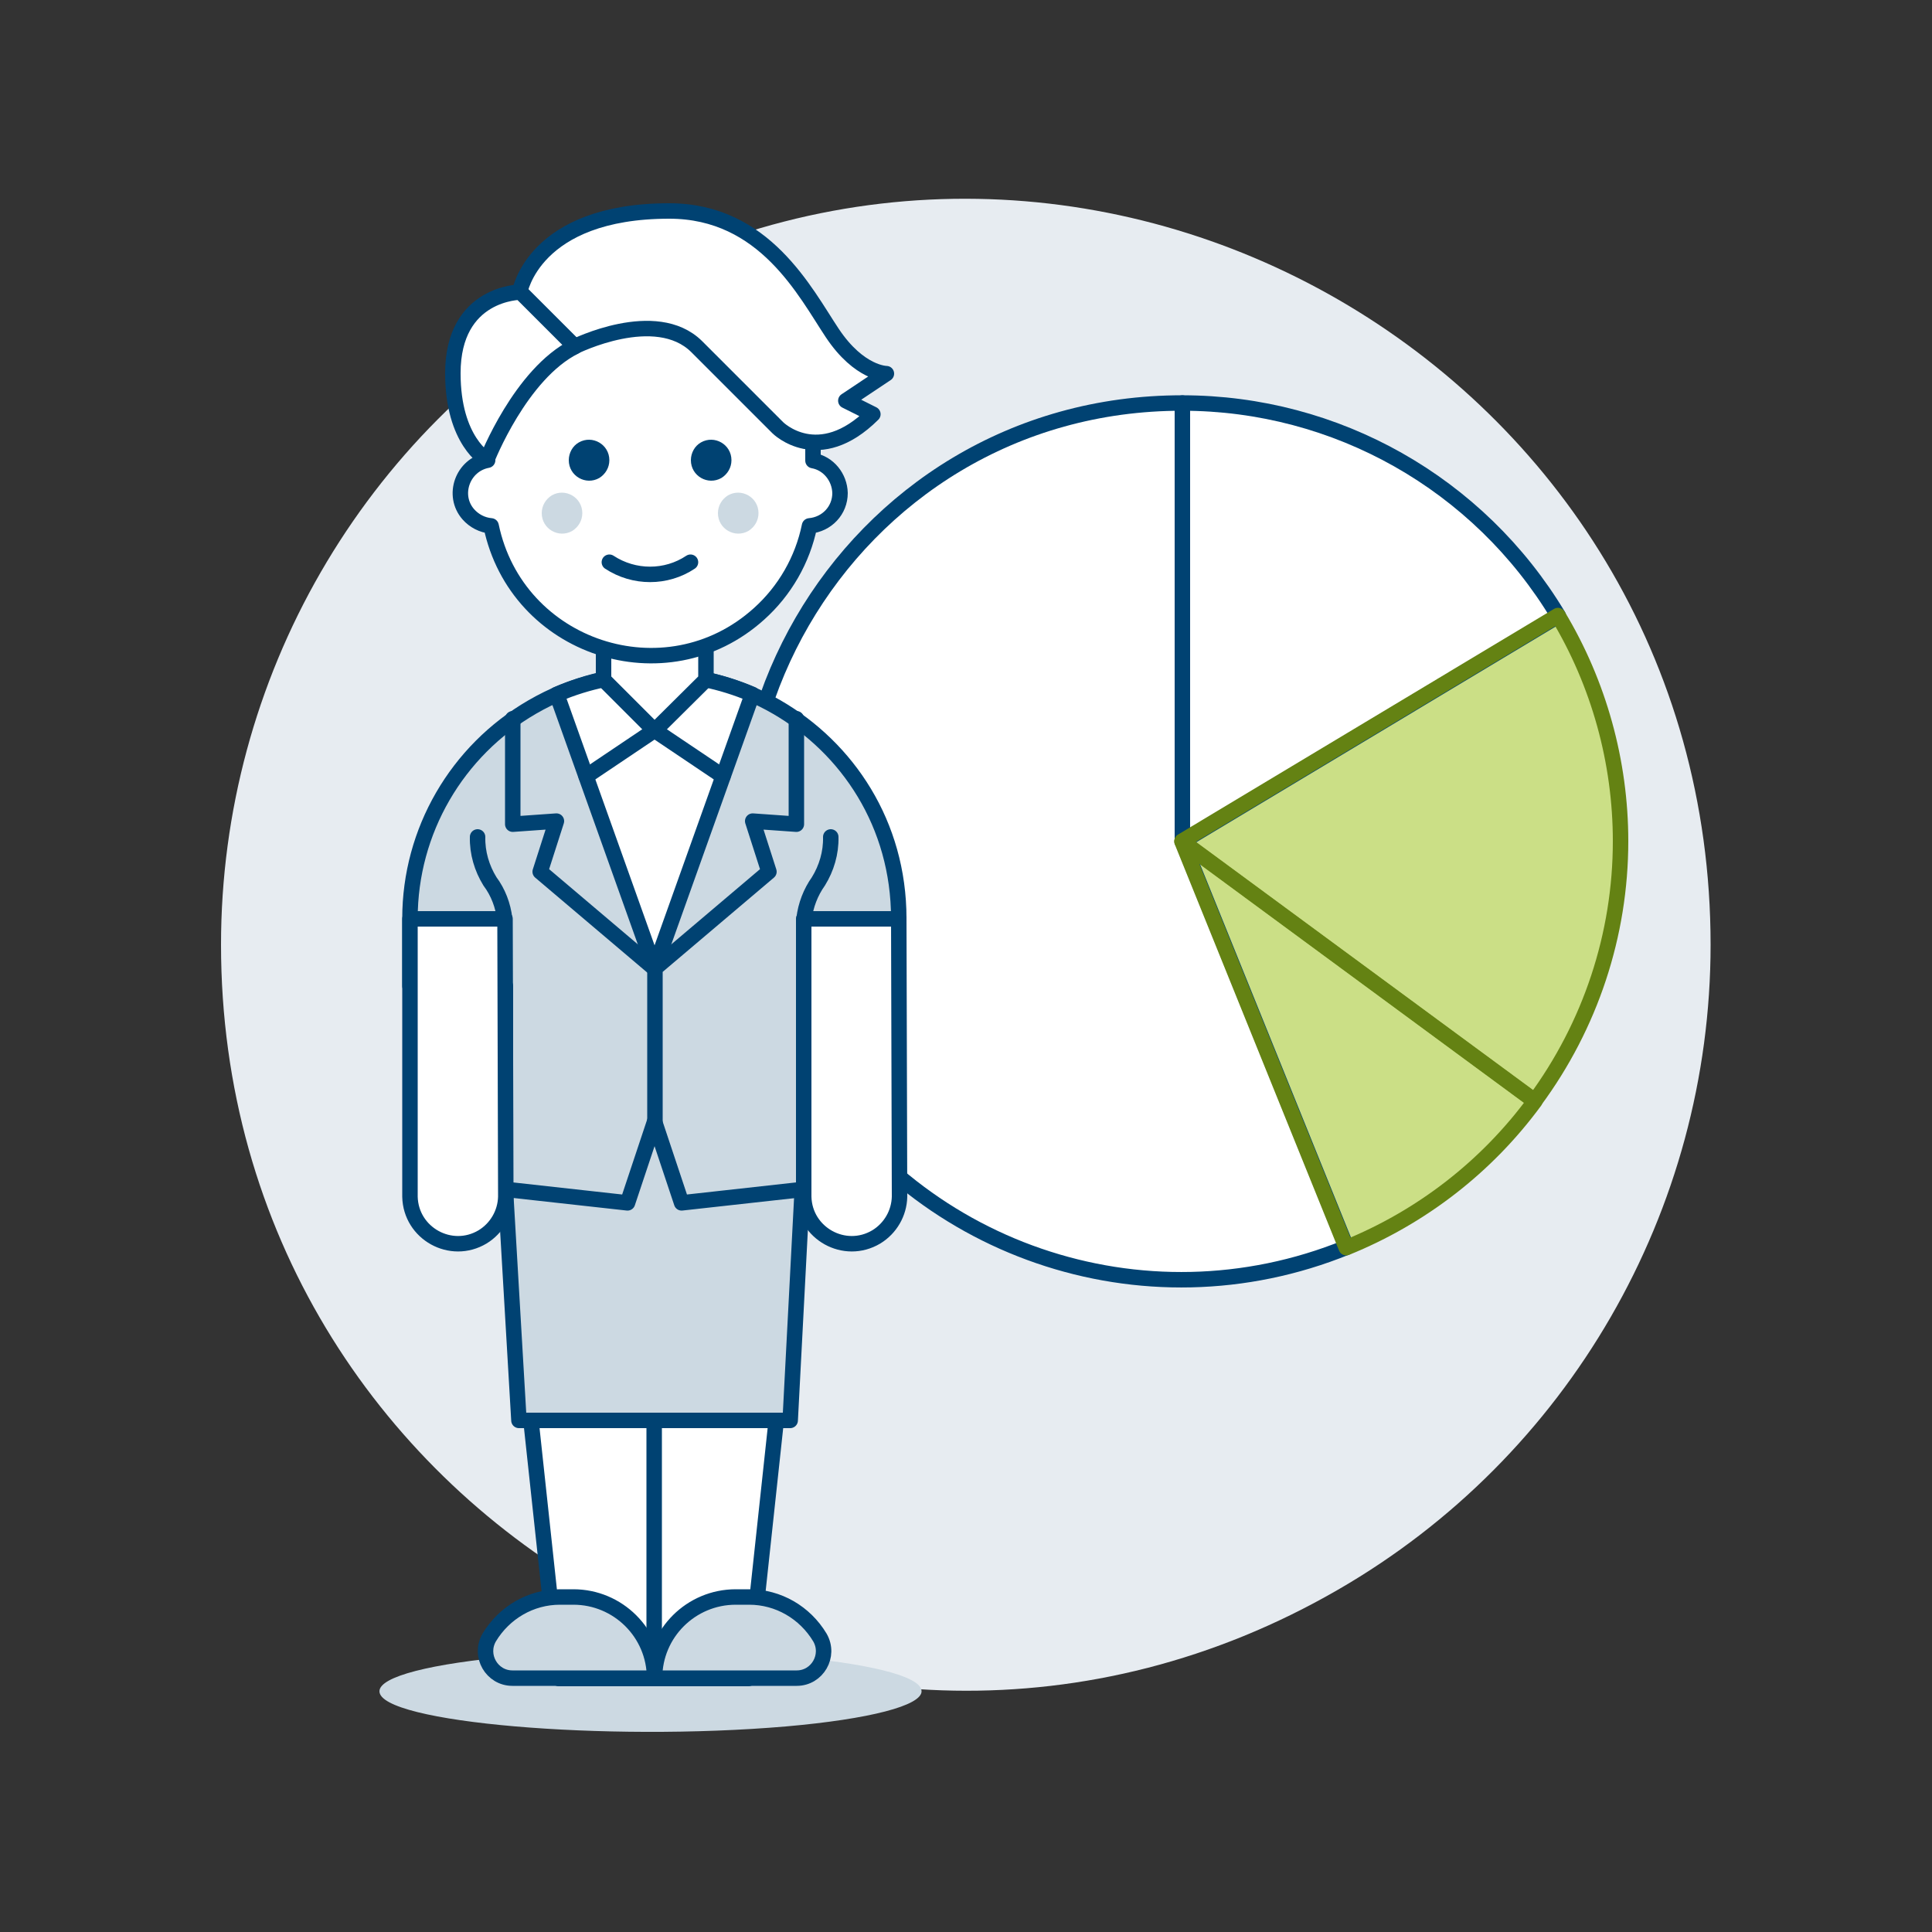 <?xml version="1.0" encoding="UTF-8"?>
<svg xmlns="http://www.w3.org/2000/svg" xmlns:xlink="http://www.w3.org/1999/xlink" version="1.1" id="Businessman-Pie-Chart-4--Streamline-Ux.svg" x="0px" y="0px" viewBox="0 0 500 500" xml:space="preserve">
<rect x="0" y="0" width="500" height="500" fill="#333333" stroke="none"/>
<g>
	<path fill="#E7ECF1" d="M57.2,244.5c0,148.4,160.6,241.2,289.1,166.9c59.6-34.4,96.4-98.1,96.4-166.9   c0-148.4-160.6-241.2-289.1-166.9C93.9,111.9,57.2,175.6,57.2,244.5z"></path>
	<path fill="#CBDF86" d="M397.2,285l-91.3-67.2l42.5,105.1C367.9,315,384.8,301.9,397.2,285z"></path>
	<path fill="#FFFFFF" d="M306,104.3c-87.4-0.1-142.1,94.3-98.6,170c28.3,49.2,88.5,69.9,141.1,48.5L306,217.7V104.3z"></path>
	<path fill="#CBDF86" d="M419.4,217.7c0,24.2-7.8,47.7-22.2,67.2l-91.3-67.2l97.3-58.4C413.8,176.9,419.4,197.2,419.4,217.7z"></path>
	<path fill="#FFFFFF" d="M306,104.3v113.5l97.3-58.4C382.7,125.1,345.8,104.3,306,104.3z"></path>
	<path fill="none" stroke="#004272" stroke-width="4" stroke-linecap="round" stroke-linejoin="round" d="M306,104.3   c-87.4-0.1-142.1,94.3-98.6,170c28.3,49.2,88.5,69.9,141.1,48.5L306,217.7V104.3z"></path>
	<path fill="none" stroke="#004272" stroke-width="4" stroke-linecap="round" stroke-linejoin="round" d="M306,104.3v113.5   l97.3-58.4C382.7,125.1,345.8,104.3,306,104.3z"></path>
	<path fill="none" stroke="#648213" stroke-width="4" stroke-linecap="round" stroke-linejoin="round" d="M419.4,217.7   c0,24.2-7.8,47.7-22.2,67.2l-91.3-67.2l97.3-58.4C413.8,176.9,419.4,197.2,419.4,217.7z"></path>
	<path fill="none" stroke="#648213" stroke-width="4" stroke-linecap="round" stroke-linejoin="round" d="M397.2,285l-91.3-67.2   l42.5,105.1C367.9,315,384.8,301.9,397.2,285z"></path>
	<path fill="#CCD9E2" d="M98.2,437.7c0,8.1,58.5,13.1,105.2,9.1c21.7-1.9,35.1-5.4,35.1-9.1c0-8.1-58.5-13.1-105.2-9.1   C111.5,430.5,98.2,433.9,98.2,437.7z"></path>
	<path fill="#FFFFFF" d="M130.6,304.4l14,130h49.1l14-130H130.6z"></path>
	<path fill="none" stroke="#004272" stroke-width="4" stroke-linecap="round" stroke-linejoin="round" d="M169.3,332.5v101.7"></path>
	<path fill="none" stroke="#004272" stroke-width="4" stroke-linecap="round" stroke-linejoin="round" d="M130.6,304.4l14,130h49.1   l14-130H130.6z"></path>
	<path fill="#CCD9E2" stroke="#004272" stroke-width="4" stroke-linecap="round" stroke-linejoin="round" d="M169.4,434.3   c0-11.7-9.5-21-21-21h-3.5c-7.5,0-14.4,4-18.3,10.5c-2.7,4.7,0.7,10.5,6,10.5l0,0H169.4z"></path>
	<path fill="#CCD9E2" stroke="#004272" stroke-width="4" stroke-linecap="round" stroke-linejoin="round" d="M169.4,434.3   c0-11.7,9.5-21,21-21h3.5c7.5,0,14.4,4,18.3,10.5c2.7,4.7-0.7,10.5-6,10.5l0,0H169.4z"></path>
	<path fill="#CCD9E2" stroke="#004272" stroke-width="4" stroke-linecap="round" stroke-linejoin="round" d="M130.6,304.4l3.7,63.2   h70.2l3.3-63.2l0.2-10.4h-77.3L130.6,304.4z"></path>
	<path fill="#CCD9E2" d="M232.6,237.7c0-48.7-52.8-79.1-94.9-54.7c-19.5,11.3-31.6,32.1-31.6,54.7v17.5h24.7v52.6l31.6,3.5l7-21   l7,21l31.6-3.5v-63.2h24.6L232.6,237.7z"></path>
	<path fill="none" stroke="#004272" stroke-width="4" stroke-linecap="round" stroke-linejoin="round" d="M232.6,237.7   c0-48.7-52.8-79.1-94.9-54.7c-19.5,11.3-31.6,32.1-31.6,54.7v17.5h24.7v52.6l31.6,3.5l7-21l7,21l31.6-3.5v-63.2h24.6L232.6,237.7z"></path>
	<path fill="#FFFFFF" d="M106.1,237.8v71.9c0.2,9.5,10.6,15.3,18.8,10.4c3.6-2.2,5.9-6.1,6-10.4l-0.2-71.9H106.1z"></path>
	<path fill="#FFFFFF" d="M208,237.8v71.9c0.2,9.5,10.6,15.3,18.8,10.4c3.6-2.2,5.9-6.1,6-10.4l-0.2-71.9H208z"></path>
	<path fill="none" stroke="#004272" stroke-width="4" stroke-linecap="round" stroke-linejoin="round" d="M106.1,237.8v71.9   c0.2,9.5,10.6,15.3,18.8,10.4c3.6-2.2,5.9-6.1,6-10.4l-0.2-71.9H106.1z"></path>
	<path fill="none" stroke="#004272" stroke-width="4" stroke-linecap="round" stroke-linejoin="round" d="M130.6,237.8   c-0.4-3.5-1.7-6.9-3.8-9.7c-2.1-3.4-3.3-7.4-3.2-11.5"></path>
	<path fill="none" stroke="#004272" stroke-width="4" stroke-linecap="round" stroke-linejoin="round" d="M208.1,237.7   c0.4-3.4,1.7-6.8,3.7-9.6c2.1-3.4,3.3-7.4,3.2-11.5"></path>
	<path fill="#FFFFFF" stroke="#004272" stroke-width="4" stroke-linecap="round" stroke-linejoin="round" d="M169.4,250.6l25.3-70.9   c-16.2-6.9-34.4-6.9-50.6,0L169.4,250.6z"></path>
	<path fill="none" stroke="#004272" stroke-width="4" stroke-linecap="round" stroke-linejoin="round" d="M187.1,200.9L169.4,189   l-17.7,11.9"></path>
	<path fill="#FFFFFF" stroke="#004272" stroke-width="4" stroke-linecap="round" stroke-linejoin="round" d="M182.7,175.9   l-13.3,13.2l-13.2-13.2v-15.8h26.5V175.9z"></path>
	<path fill="none" stroke="#004272" stroke-width="4" stroke-linecap="round" stroke-linejoin="round" d="M206.1,186v27.3l-11.3-0.8   l4.2,13.1l-29.5,25v40.1"></path>
	<path fill="none" stroke="#004272" stroke-width="4" stroke-linecap="round" stroke-linejoin="round" d="M132.7,186v27.3l11.3-0.8   l-4.2,13.1l29.5,25"></path>
	<path fill="none" stroke="#004272" stroke-width="4" stroke-linecap="round" stroke-linejoin="round" d="M208,237.8v71.9   c0.2,9.5,10.6,15.3,18.8,10.4c3.6-2.2,5.9-6.1,6-10.4l-0.2-71.9H208z"></path>
	<path fill="#FFFFFF" stroke="#004272" stroke-width="4" stroke-linecap="round" stroke-linejoin="round" d="M217.4,127.6   c-0.1-4.1-3-7.7-7-8.4v-5.6c-0.3-32.5-35.7-52.4-63.6-35.8c-12.6,7.4-20.5,21-20.6,35.7v5.6c-6.5,1.2-9.3,9.1-5,14   c1.5,1.7,3.6,2.8,5.9,3c6.6,31.7,45.2,44.5,69.3,22.8c6.7-6,11.3-14,13.1-22.8C214,135.7,217.4,132.1,217.4,127.6z"></path>
	<path fill="#CCD9E2" d="M140.2,132.8c0,4.1,4.4,6.6,7.9,4.6c1.6-1,2.6-2.7,2.6-4.6c0-4.1-4.4-6.6-7.9-4.6   C141.2,129.2,140.2,130.9,140.2,132.8z"></path>
	<path fill="#CCD9E2" d="M185.8,132.8c0,4.1,4.4,6.6,7.9,4.6c1.6-1,2.6-2.7,2.6-4.6c0-4.1-4.4-6.6-7.9-4.6   C186.8,129.2,185.8,130.9,185.8,132.8z"></path>
	<path fill="none" stroke="#004272" stroke-width="4" stroke-linecap="round" stroke-linejoin="round" d="M157.7,145.5   c6.4,4.2,14.7,4.2,21,0"></path>
	<path fill="#FFFFFF" d="M148.7,89.7c0,0,21-10.5,31.6,0l21,21c0,0,10.5,10.5,24.6-3.5l-7-3.5l10.5-7c0,0-7,0-14-10.5   c-7-10.5-17.5-31.6-42.2-31.6c-35.2,0-38.7,21-38.7,21L148.7,89.7z"></path>
	<path fill="none" stroke="#004272" stroke-width="4" stroke-linecap="round" stroke-linejoin="round" d="M148.7,89.7   c0,0,21-10.5,31.6,0l21,21c0,0,10.5,10.5,24.6-3.5l-7-3.5l10.5-7c0,0-7,0-14-10.5c-7-10.5-17.5-31.6-42.2-31.6   c-35.2,0-38.7,21-38.7,21L148.7,89.7z"></path>
	<path fill="#FFFFFF" d="M134.7,75.6c0,0-17.5,0-17.5,21c0,17.6,8.8,22.4,8.8,22.4s8.7-22.3,22.8-29.3L134.7,75.6z"></path>
	<path fill="none" stroke="#004272" stroke-width="4" stroke-linecap="round" stroke-linejoin="round" d="M134.7,75.6   c0,0-17.5,0-17.5,21c0,17.6,8.8,22.4,8.8,22.4s8.7-22.3,22.8-29.3L134.7,75.6z"></path>
	<path fill="#004272" d="M147.2,119.1c0,4.1,4.4,6.6,7.9,4.6c1.6-1,2.6-2.7,2.6-4.6c0-4.1-4.4-6.6-7.9-4.6   C148.2,115.4,147.2,117.2,147.2,119.1z"></path>
	<path fill="#004272" d="M178.8,119.1c0,4.1,4.4,6.6,7.9,4.6c1.6-1,2.6-2.7,2.6-4.6c0-4.1-4.4-6.6-7.9-4.6   C179.8,115.4,178.8,117.2,178.8,119.1z"></path>
</g>
</svg>
